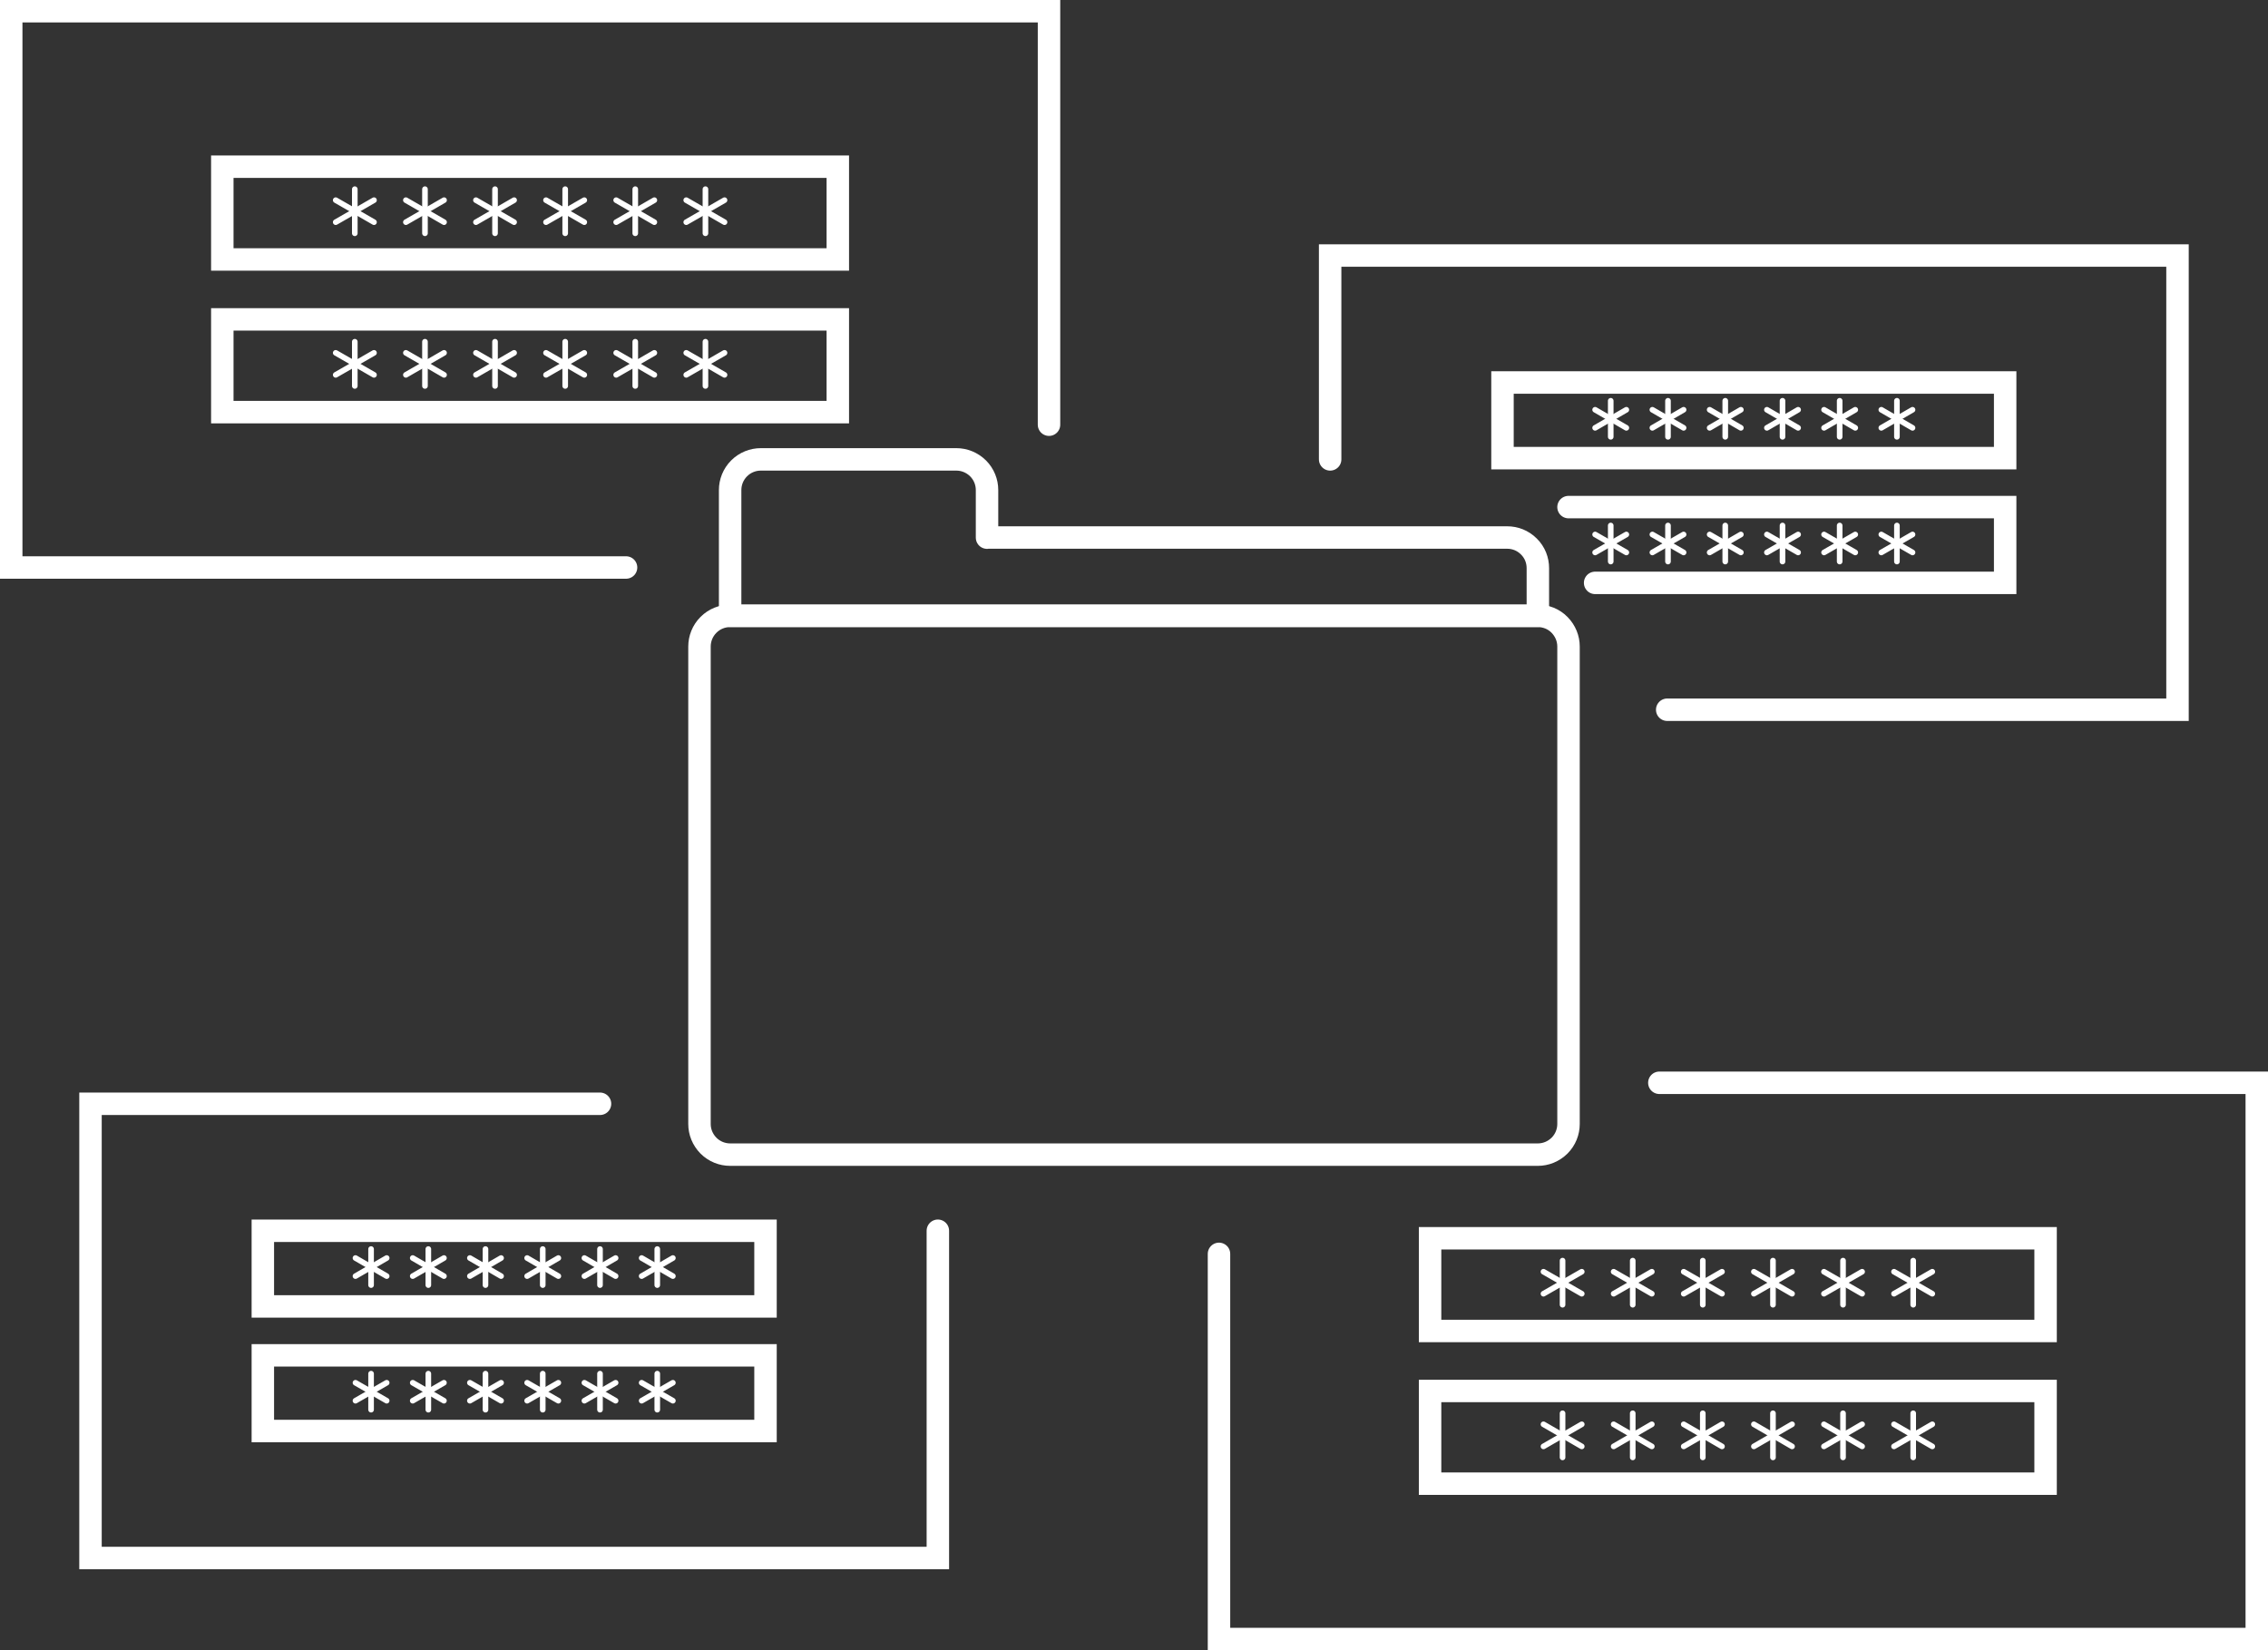 <?xml version="1.0" encoding="UTF-8"?>
<svg id="_レイヤー_2" data-name="レイヤー 2" xmlns="http://www.w3.org/2000/svg" viewBox="0 0 202 147">
  <rect x="0" y="0" width="202" height="147" fill="#333333" stroke="none"/>
  <defs>
    <style>
      .cls-1 {
        stroke-linejoin: round;
      }

      .cls-1, .cls-2, .cls-3 {
        fill: none;
        stroke: #fff;
        stroke-linecap: round;
      }

      .cls-1, .cls-3 {
        stroke-width: 2px;
      }

      .cls-2 {
        stroke-width: .5px;
      }

      .cls-2, .cls-3 {
        stroke-miterlimit: 10;
      }
    </style>
  </defs>
  <g id="main">
    <g>
      <g>
        <polyline class="cls-3" points="55.76 50.55 1 50.55 1 1 93.43 1 93.43 37.83"/>
        <g>
          <g>
            <rect class="cls-3" x="19.8" y="14.85" width="54.82" height="8.26"/>
            <g>
              <g>
                <line class="cls-2" x1="50.34" y1="16.85" x2="50.34" y2="20.78"/>
                <g>
                  <line class="cls-2" x1="48.63" y1="17.83" x2="52.04" y2="19.79"/>
                  <line class="cls-2" x1="48.63" y1="19.79" x2="52.04" y2="17.83"/>
                </g>
              </g>
              <g>
                <line class="cls-2" x1="56.58" y1="16.85" x2="56.58" y2="20.78"/>
                <g>
                  <line class="cls-2" x1="54.88" y1="17.83" x2="58.28" y2="19.79"/>
                  <line class="cls-2" x1="54.88" y1="19.79" x2="58.28" y2="17.83"/>
                </g>
              </g>
              <g>
                <line class="cls-2" x1="62.83" y1="16.85" x2="62.83" y2="20.78"/>
                <g>
                  <line class="cls-2" x1="61.12" y1="17.83" x2="64.53" y2="19.79"/>
                  <line class="cls-2" x1="61.12" y1="19.79" x2="64.53" y2="17.83"/>
                </g>
              </g>
              <g>
                <line class="cls-2" x1="37.85" y1="16.85" x2="37.85" y2="20.78"/>
                <g>
                  <line class="cls-2" x1="36.15" y1="17.83" x2="39.55" y2="19.79"/>
                  <line class="cls-2" x1="36.15" y1="19.79" x2="39.55" y2="17.83"/>
                </g>
              </g>
              <g>
                <line class="cls-2" x1="44.09" y1="16.85" x2="44.09" y2="20.78"/>
                <g>
                  <line class="cls-2" x1="42.39" y1="17.83" x2="45.79" y2="19.79"/>
                  <line class="cls-2" x1="42.39" y1="19.79" x2="45.79" y2="17.83"/>
                </g>
              </g>
              <g>
                <line class="cls-2" x1="31.6" y1="16.85" x2="31.6" y2="20.78"/>
                <g>
                  <line class="cls-2" x1="29.9" y1="17.83" x2="33.31" y2="19.79"/>
                  <line class="cls-2" x1="29.9" y1="19.79" x2="33.31" y2="17.83"/>
                </g>
              </g>
            </g>
          </g>
          <g>
            <rect class="cls-3" x="19.8" y="28.45" width="54.82" height="8.26"/>
            <g>
              <g>
                <line class="cls-2" x1="50.34" y1="30.44" x2="50.34" y2="34.38"/>
                <g>
                  <line class="cls-2" x1="48.63" y1="31.43" x2="52.04" y2="33.39"/>
                  <line class="cls-2" x1="48.63" y1="33.39" x2="52.04" y2="31.43"/>
                </g>
              </g>
              <g>
                <line class="cls-2" x1="56.58" y1="30.44" x2="56.58" y2="34.38"/>
                <g>
                  <line class="cls-2" x1="54.88" y1="31.43" x2="58.28" y2="33.39"/>
                  <line class="cls-2" x1="54.88" y1="33.39" x2="58.28" y2="31.43"/>
                </g>
              </g>
              <g>
                <line class="cls-2" x1="62.83" y1="30.44" x2="62.83" y2="34.38"/>
                <g>
                  <line class="cls-2" x1="61.12" y1="31.43" x2="64.53" y2="33.39"/>
                  <line class="cls-2" x1="61.12" y1="33.39" x2="64.53" y2="31.43"/>
                </g>
              </g>
              <g>
                <line class="cls-2" x1="37.85" y1="30.44" x2="37.85" y2="34.38"/>
                <g>
                  <line class="cls-2" x1="36.15" y1="31.43" x2="39.55" y2="33.39"/>
                  <line class="cls-2" x1="36.15" y1="33.39" x2="39.55" y2="31.43"/>
                </g>
              </g>
              <g>
                <line class="cls-2" x1="44.09" y1="30.44" x2="44.09" y2="34.38"/>
                <g>
                  <line class="cls-2" x1="42.39" y1="31.43" x2="45.79" y2="33.39"/>
                  <line class="cls-2" x1="42.39" y1="33.39" x2="45.79" y2="31.43"/>
                </g>
              </g>
              <g>
                <line class="cls-2" x1="31.6" y1="30.44" x2="31.6" y2="34.38"/>
                <g>
                  <line class="cls-2" x1="29.9" y1="31.43" x2="33.31" y2="33.39"/>
                  <line class="cls-2" x1="29.9" y1="33.39" x2="33.31" y2="31.43"/>
                </g>
              </g>
            </g>
          </g>
        </g>
      </g>
      <polyline class="cls-3" points="83.53 109.63 83.53 138.78 8.06 138.78 8.06 98.32 53.44 98.32"/>
      <g>
        <g>
          <rect class="cls-3" x="23.41" y="109.63" width="44.77" height="6.74"/>
          <g>
            <g>
              <line class="cls-2" x1="48.34" y1="111.26" x2="48.34" y2="114.47"/>
              <g>
                <line class="cls-2" x1="46.95" y1="112.06" x2="49.73" y2="113.67"/>
                <line class="cls-2" x1="46.95" y1="113.67" x2="49.73" y2="112.06"/>
              </g>
            </g>
            <g>
              <line class="cls-2" x1="53.44" y1="111.26" x2="53.44" y2="114.47"/>
              <g>
                <line class="cls-2" x1="52.05" y1="112.06" x2="54.83" y2="113.67"/>
                <line class="cls-2" x1="52.05" y1="113.67" x2="54.83" y2="112.06"/>
              </g>
            </g>
            <g>
              <line class="cls-2" x1="58.54" y1="111.26" x2="58.54" y2="114.47"/>
              <g>
                <line class="cls-2" x1="57.15" y1="112.06" x2="59.93" y2="113.67"/>
                <line class="cls-2" x1="57.15" y1="113.67" x2="59.93" y2="112.06"/>
              </g>
            </g>
            <g>
              <line class="cls-2" x1="38.15" y1="111.26" x2="38.15" y2="114.47"/>
              <g>
                <line class="cls-2" x1="36.76" y1="112.06" x2="39.54" y2="113.67"/>
                <line class="cls-2" x1="36.76" y1="113.67" x2="39.54" y2="112.06"/>
              </g>
            </g>
            <g>
              <line class="cls-2" x1="43.24" y1="111.26" x2="43.24" y2="114.47"/>
              <g>
                <line class="cls-2" x1="41.85" y1="112.06" x2="44.63" y2="113.67"/>
                <line class="cls-2" x1="41.85" y1="113.67" x2="44.63" y2="112.06"/>
              </g>
            </g>
            <g>
              <line class="cls-2" x1="33.05" y1="111.26" x2="33.05" y2="114.47"/>
              <g>
                <line class="cls-2" x1="31.66" y1="112.06" x2="34.44" y2="113.67"/>
                <line class="cls-2" x1="31.66" y1="113.67" x2="34.44" y2="112.06"/>
              </g>
            </g>
          </g>
        </g>
        <g>
          <rect class="cls-3" x="23.41" y="120.73" width="44.77" height="6.74"/>
          <g>
            <g>
              <line class="cls-2" x1="48.34" y1="122.36" x2="48.34" y2="125.57"/>
              <g>
                <line class="cls-2" x1="46.95" y1="123.17" x2="49.73" y2="124.77"/>
                <line class="cls-2" x1="46.95" y1="124.77" x2="49.73" y2="123.17"/>
              </g>
            </g>
            <g>
              <line class="cls-2" x1="53.44" y1="122.36" x2="53.44" y2="125.57"/>
              <g>
                <line class="cls-2" x1="52.05" y1="123.17" x2="54.83" y2="124.77"/>
                <line class="cls-2" x1="52.05" y1="124.77" x2="54.83" y2="123.17"/>
              </g>
            </g>
            <g>
              <line class="cls-2" x1="58.54" y1="122.36" x2="58.54" y2="125.57"/>
              <g>
                <line class="cls-2" x1="57.15" y1="123.17" x2="59.93" y2="124.77"/>
                <line class="cls-2" x1="57.15" y1="124.77" x2="59.93" y2="123.17"/>
              </g>
            </g>
            <g>
              <line class="cls-2" x1="38.15" y1="122.36" x2="38.15" y2="125.57"/>
              <g>
                <line class="cls-2" x1="36.76" y1="123.17" x2="39.54" y2="124.77"/>
                <line class="cls-2" x1="36.76" y1="124.77" x2="39.54" y2="123.17"/>
              </g>
            </g>
            <g>
              <line class="cls-2" x1="43.24" y1="122.36" x2="43.24" y2="125.57"/>
              <g>
                <line class="cls-2" x1="41.85" y1="123.17" x2="44.63" y2="124.77"/>
                <line class="cls-2" x1="41.85" y1="124.77" x2="44.63" y2="123.17"/>
              </g>
            </g>
            <g>
              <line class="cls-2" x1="33.05" y1="122.36" x2="33.05" y2="125.57"/>
              <g>
                <line class="cls-2" x1="31.66" y1="123.17" x2="34.44" y2="124.77"/>
                <line class="cls-2" x1="31.66" y1="124.77" x2="34.44" y2="123.17"/>
              </g>
            </g>
          </g>
        </g>
      </g>
      <polyline class="cls-3" points="118.47 40.92 118.47 22.76 193.94 22.76 193.94 63.22 148.49 63.22"/>
      <g>
        <g>
          <rect class="cls-3" x="133.82" y="34.07" width="44.77" height="6.74"/>
          <g>
            <g>
              <line class="cls-2" x1="158.76" y1="35.7" x2="158.76" y2="38.91"/>
              <g>
                <line class="cls-2" x1="157.37" y1="36.5" x2="160.15" y2="38.11"/>
                <line class="cls-2" x1="157.37" y1="38.11" x2="160.15" y2="36.5"/>
              </g>
            </g>
            <g>
              <line class="cls-2" x1="163.85" y1="35.7" x2="163.85" y2="38.91"/>
              <g>
                <line class="cls-2" x1="162.46" y1="36.5" x2="165.24" y2="38.11"/>
                <line class="cls-2" x1="162.46" y1="38.11" x2="165.24" y2="36.5"/>
              </g>
            </g>
            <g>
              <line class="cls-2" x1="168.95" y1="35.7" x2="168.95" y2="38.91"/>
              <g>
                <line class="cls-2" x1="167.56" y1="36.5" x2="170.34" y2="38.11"/>
                <line class="cls-2" x1="167.56" y1="38.11" x2="170.34" y2="36.5"/>
              </g>
            </g>
            <g>
              <line class="cls-2" x1="148.56" y1="35.7" x2="148.56" y2="38.91"/>
              <g>
                <line class="cls-2" x1="147.17" y1="36.5" x2="149.95" y2="38.11"/>
                <line class="cls-2" x1="147.17" y1="38.11" x2="149.95" y2="36.5"/>
              </g>
            </g>
            <g>
              <line class="cls-2" x1="153.66" y1="35.7" x2="153.66" y2="38.91"/>
              <g>
                <line class="cls-2" x1="152.27" y1="36.5" x2="155.05" y2="38.11"/>
                <line class="cls-2" x1="152.27" y1="38.11" x2="155.05" y2="36.5"/>
              </g>
            </g>
            <g>
              <line class="cls-2" x1="143.46" y1="35.7" x2="143.46" y2="38.91"/>
              <g>
                <line class="cls-2" x1="142.07" y1="36.5" x2="144.85" y2="38.11"/>
                <line class="cls-2" x1="142.07" y1="38.11" x2="144.85" y2="36.5"/>
              </g>
            </g>
          </g>
        </g>
        <g>
          <polyline class="cls-3" points="139.7 45.17 178.59 45.17 178.59 51.92 142.07 51.92"/>
          <g>
            <g>
              <line class="cls-2" x1="158.76" y1="46.81" x2="158.76" y2="50.02"/>
              <g>
                <line class="cls-2" x1="157.37" y1="47.61" x2="160.15" y2="49.21"/>
                <line class="cls-2" x1="157.37" y1="49.21" x2="160.15" y2="47.61"/>
              </g>
            </g>
            <g>
              <line class="cls-2" x1="163.85" y1="46.81" x2="163.85" y2="50.02"/>
              <g>
                <line class="cls-2" x1="162.46" y1="47.61" x2="165.24" y2="49.21"/>
                <line class="cls-2" x1="162.46" y1="49.21" x2="165.24" y2="47.61"/>
              </g>
            </g>
            <g>
              <line class="cls-2" x1="168.95" y1="46.81" x2="168.95" y2="50.02"/>
              <g>
                <line class="cls-2" x1="167.56" y1="47.61" x2="170.34" y2="49.21"/>
                <line class="cls-2" x1="167.56" y1="49.21" x2="170.34" y2="47.61"/>
              </g>
            </g>
            <g>
              <line class="cls-2" x1="148.56" y1="46.81" x2="148.56" y2="50.02"/>
              <g>
                <line class="cls-2" x1="147.17" y1="47.61" x2="149.95" y2="49.21"/>
                <line class="cls-2" x1="147.17" y1="49.21" x2="149.95" y2="47.61"/>
              </g>
            </g>
            <g>
              <line class="cls-2" x1="153.66" y1="46.81" x2="153.66" y2="50.02"/>
              <g>
                <line class="cls-2" x1="152.27" y1="47.61" x2="155.05" y2="49.21"/>
                <line class="cls-2" x1="152.27" y1="49.21" x2="155.05" y2="47.61"/>
              </g>
            </g>
            <g>
              <line class="cls-2" x1="143.46" y1="46.81" x2="143.46" y2="50.02"/>
              <g>
                <line class="cls-2" x1="142.07" y1="47.61" x2="144.85" y2="49.21"/>
                <line class="cls-2" x1="142.07" y1="49.21" x2="144.85" y2="47.61"/>
              </g>
            </g>
          </g>
        </g>
      </g>
      <g>
        <polyline class="cls-3" points="147.79 96.45 201 96.45 201 146 108.57 146 108.57 111.69"/>
        <g>
          <g>
            <rect class="cls-3" x="127.37" y="110.3" width="54.82" height="8.26"/>
            <g>
              <g>
                <line class="cls-2" x1="157.91" y1="112.29" x2="157.91" y2="116.22"/>
                <g>
                  <line class="cls-2" x1="156.21" y1="113.28" x2="159.61" y2="115.24"/>
                  <line class="cls-2" x1="156.21" y1="115.24" x2="159.61" y2="113.28"/>
                </g>
              </g>
              <g>
                <line class="cls-2" x1="164.15" y1="112.29" x2="164.15" y2="116.22"/>
                <g>
                  <line class="cls-2" x1="162.45" y1="113.28" x2="165.85" y2="115.24"/>
                  <line class="cls-2" x1="162.45" y1="115.24" x2="165.85" y2="113.28"/>
                </g>
              </g>
              <g>
                <line class="cls-2" x1="170.4" y1="112.29" x2="170.4" y2="116.22"/>
                <g>
                  <line class="cls-2" x1="168.69" y1="113.28" x2="172.1" y2="115.24"/>
                  <line class="cls-2" x1="168.69" y1="115.24" x2="172.1" y2="113.28"/>
                </g>
              </g>
              <g>
                <line class="cls-2" x1="145.42" y1="112.29" x2="145.42" y2="116.22"/>
                <g>
                  <line class="cls-2" x1="143.72" y1="113.28" x2="147.12" y2="115.24"/>
                  <line class="cls-2" x1="143.72" y1="115.24" x2="147.12" y2="113.28"/>
                </g>
              </g>
              <g>
                <line class="cls-2" x1="151.66" y1="112.29" x2="151.66" y2="116.22"/>
                <g>
                  <line class="cls-2" x1="149.96" y1="113.28" x2="153.37" y2="115.24"/>
                  <line class="cls-2" x1="149.96" y1="115.24" x2="153.37" y2="113.28"/>
                </g>
              </g>
              <g>
                <line class="cls-2" x1="139.17" y1="112.29" x2="139.17" y2="116.22"/>
                <g>
                  <line class="cls-2" x1="137.47" y1="113.28" x2="140.88" y2="115.24"/>
                  <line class="cls-2" x1="137.47" y1="115.24" x2="140.88" y2="113.28"/>
                </g>
              </g>
            </g>
          </g>
          <g>
            <rect class="cls-3" x="127.37" y="123.9" width="54.82" height="8.26"/>
            <g>
              <g>
                <line class="cls-2" x1="157.91" y1="125.89" x2="157.91" y2="129.82"/>
                <g>
                  <line class="cls-2" x1="156.21" y1="126.87" x2="159.61" y2="128.84"/>
                  <line class="cls-2" x1="156.21" y1="128.84" x2="159.61" y2="126.87"/>
                </g>
              </g>
              <g>
                <line class="cls-2" x1="164.15" y1="125.89" x2="164.15" y2="129.82"/>
                <g>
                  <line class="cls-2" x1="162.45" y1="126.87" x2="165.85" y2="128.84"/>
                  <line class="cls-2" x1="162.45" y1="128.84" x2="165.85" y2="126.87"/>
                </g>
              </g>
              <g>
                <line class="cls-2" x1="170.4" y1="125.89" x2="170.4" y2="129.82"/>
                <g>
                  <line class="cls-2" x1="168.69" y1="126.87" x2="172.1" y2="128.84"/>
                  <line class="cls-2" x1="168.69" y1="128.84" x2="172.1" y2="126.87"/>
                </g>
              </g>
              <g>
                <line class="cls-2" x1="145.42" y1="125.89" x2="145.42" y2="129.82"/>
                <g>
                  <line class="cls-2" x1="143.72" y1="126.87" x2="147.12" y2="128.84"/>
                  <line class="cls-2" x1="143.72" y1="128.84" x2="147.12" y2="126.87"/>
                </g>
              </g>
              <g>
                <line class="cls-2" x1="151.66" y1="125.89" x2="151.66" y2="129.82"/>
                <g>
                  <line class="cls-2" x1="149.96" y1="126.87" x2="153.37" y2="128.84"/>
                  <line class="cls-2" x1="149.96" y1="128.84" x2="153.37" y2="126.87"/>
                </g>
              </g>
              <g>
                <line class="cls-2" x1="139.17" y1="125.89" x2="139.17" y2="129.82"/>
                <g>
                  <line class="cls-2" x1="137.47" y1="126.87" x2="140.88" y2="128.84"/>
                  <line class="cls-2" x1="137.47" y1="128.84" x2="140.88" y2="126.87"/>
                </g>
              </g>
            </g>
          </g>
        </g>
      </g>
      <g>
        <path class="cls-1" d="M87.91,47.89v-4.24c0-.7-.27-1.4-.8-1.93-.54-.53-1.23-.8-1.93-.8h-17.42c-.7,0-1.4.27-1.93.8-.53.53-.8,1.23-.8,1.93v11.2h71.94v-4.24c0-.7-.26-1.4-.8-1.93-.54-.54-1.23-.8-1.93-.8h-46.33Z"/>
        <path class="cls-1" d="M79.6,102.85h-14.57c-.7,0-1.4-.27-1.93-.8-.53-.54-.8-1.23-.8-1.93v-42.53c0-.7.27-1.4.8-1.93.54-.54,1.23-.8,1.93-.8h71.94c.7,0,1.4.26,1.93.8.53.54.8,1.23.8,1.93v42.53c0,.7-.27,1.4-.8,1.93-.54.53-1.23.8-1.93.8h-57.37Z"/>
      </g>
    </g>
  </g>
</svg>